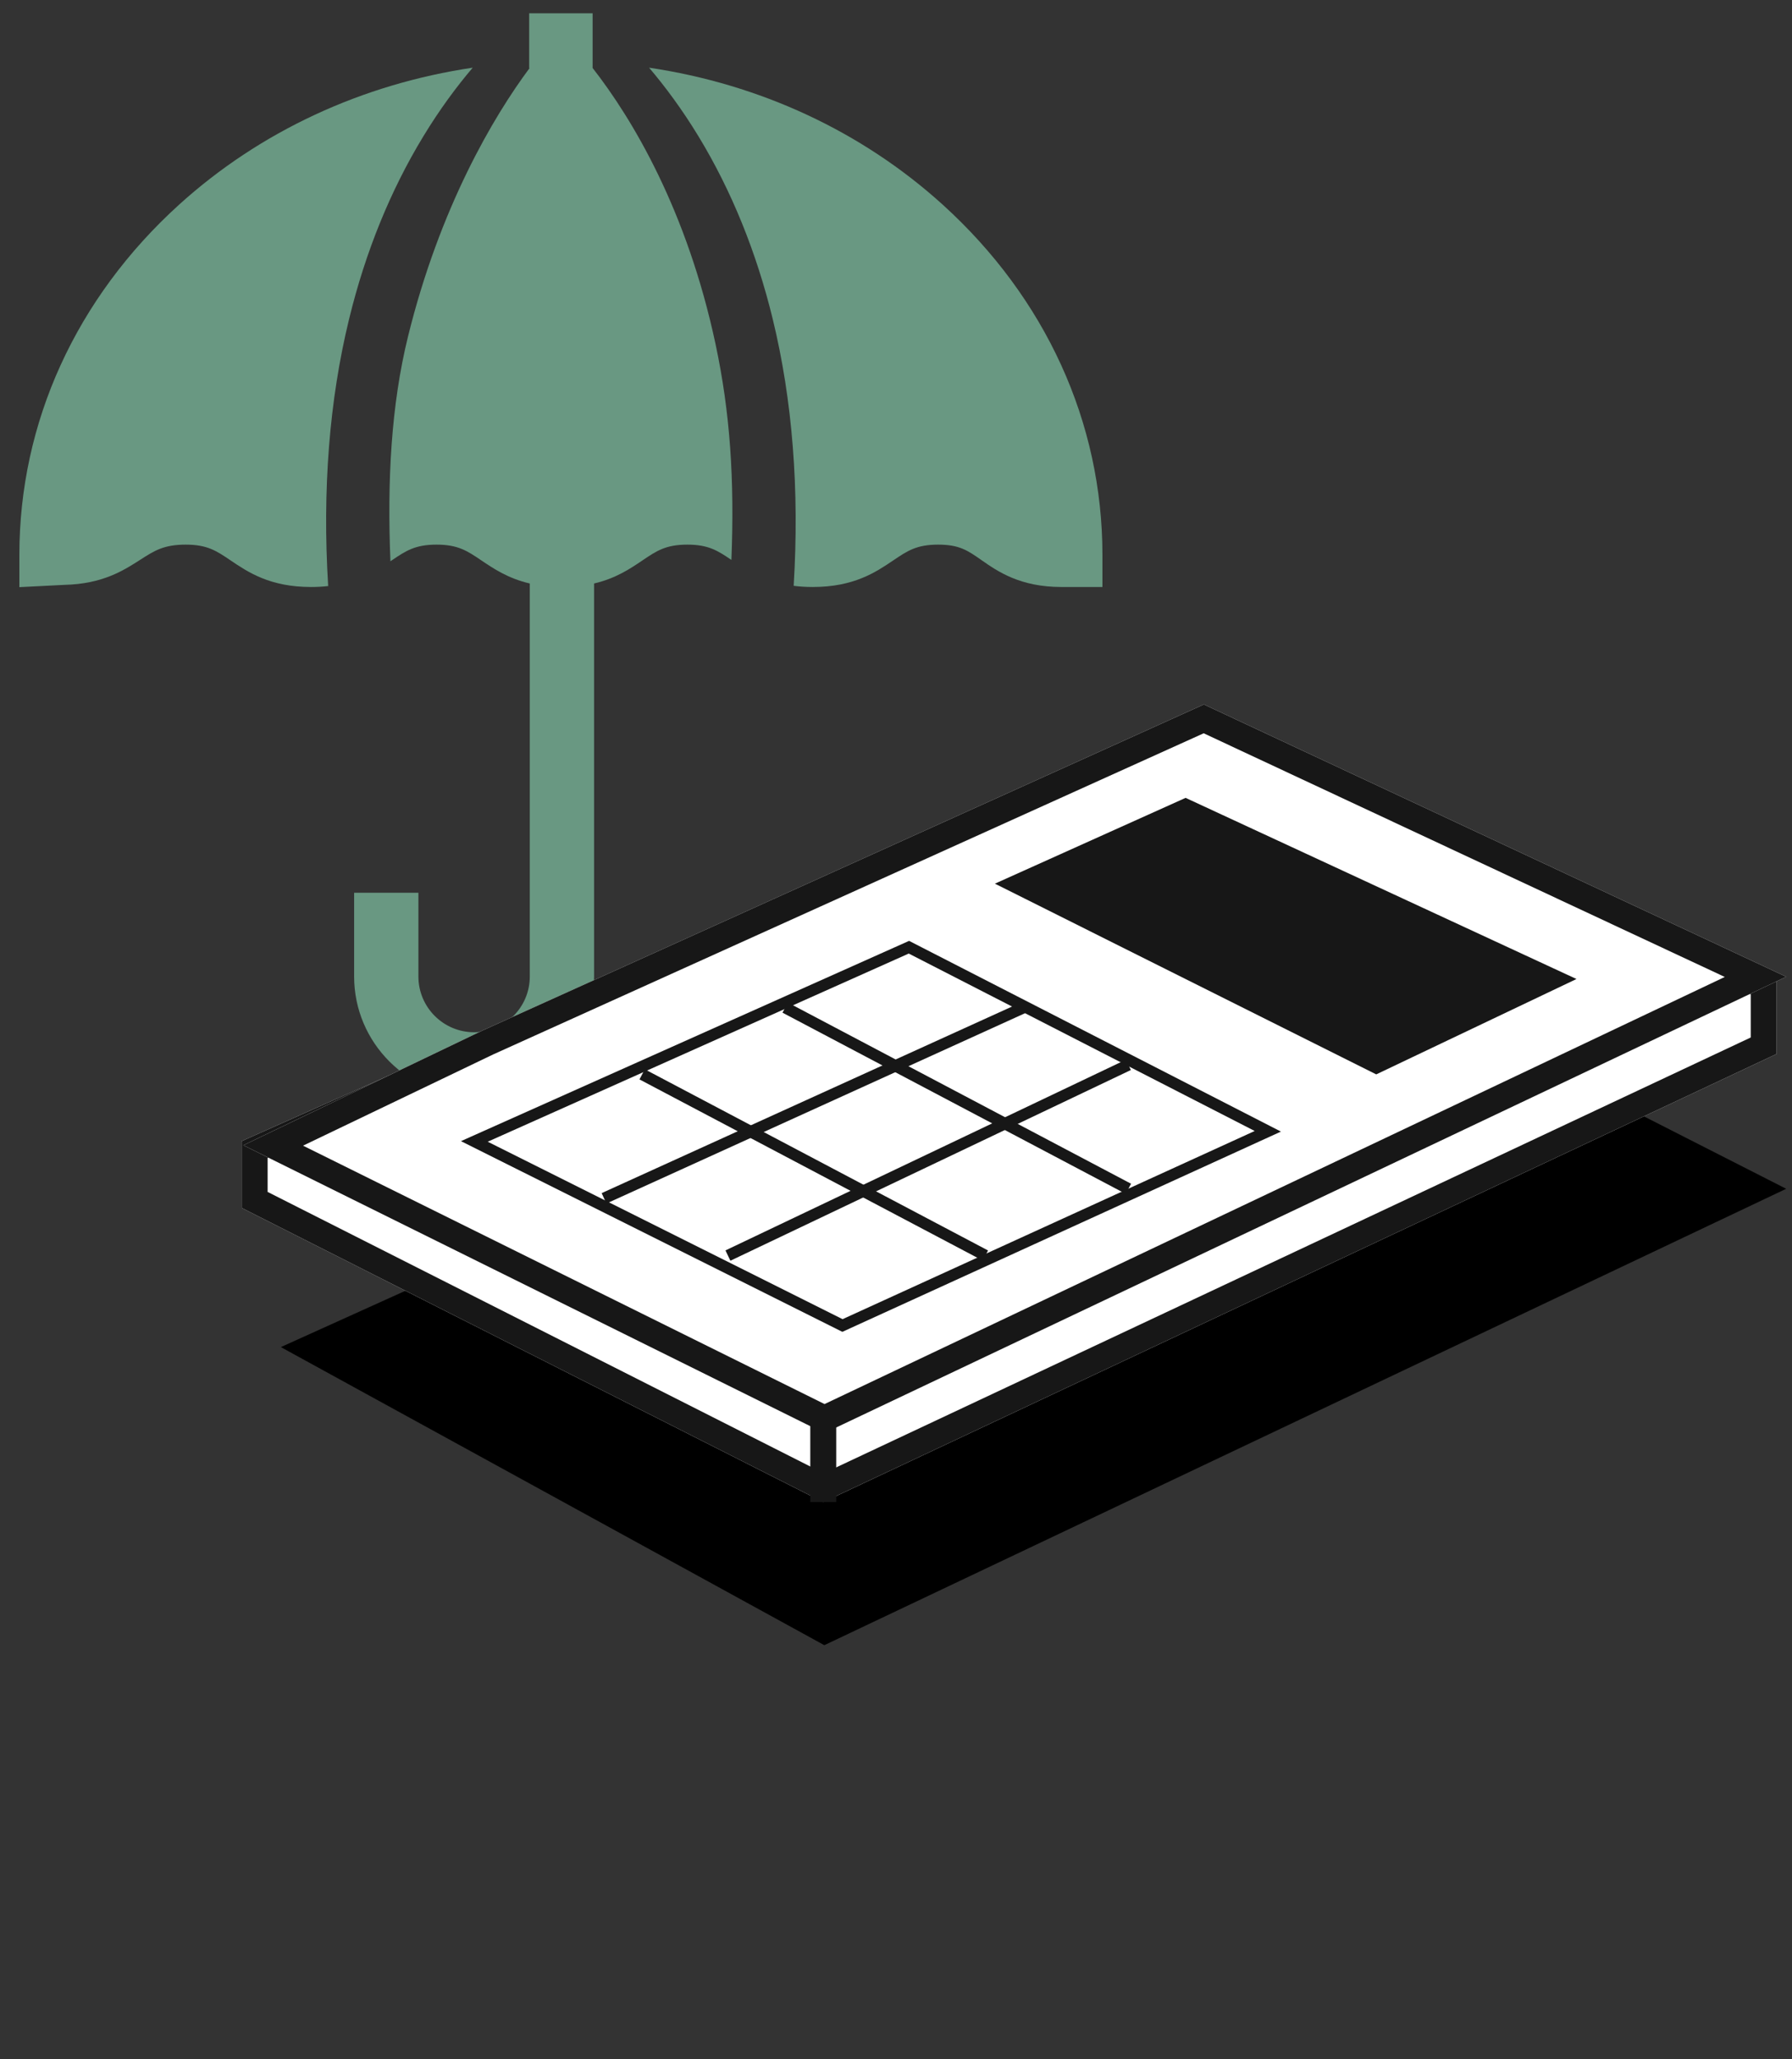 <svg xmlns="http://www.w3.org/2000/svg" width="47" height="54" viewBox="0 0 47 54" fill="none">
  <rect x="0" y="0" width="47" height="54" fill="#333333" stroke="none"/>
  <path d="M10.974 25.608C10.974 26.414 11.629 27.069 12.435 27.069C13.24 27.069 13.895 26.414 13.895 25.608V15.301C13.325 15.168 12.945 14.912 12.621 14.693C12.255 14.446 12.013 14.282 11.449 14.282C10.885 14.282 10.643 14.446 10.277 14.693C10.265 14.701 10.252 14.71 10.24 14.718C10.153 12.604 10.259 10.621 10.701 8.825C11.536 5.436 12.94 3.061 13.889 1.786H13.879V0.349H15.543V1.783C16.592 3.125 18.018 5.518 18.765 9.014C19.15 10.813 19.267 12.582 19.183 14.683C18.826 14.441 18.582 14.282 18.027 14.282C17.462 14.282 17.22 14.446 16.854 14.693C16.53 14.912 16.151 15.168 15.581 15.301V25.608C15.581 27.344 14.169 28.756 12.434 28.756C10.7 28.756 9.288 27.344 9.288 25.608V23.411H10.974V25.608Z" fill="#699882"/>
  <path d="M4.698 5.366C6.822 3.442 9.498 2.205 12.398 1.775C11.983 2.263 11.536 2.861 11.099 3.582C10.238 4.999 9.585 6.606 9.158 8.358C8.636 10.493 8.452 12.852 8.607 15.368C8.468 15.384 8.32 15.393 8.16 15.393C7.08 15.393 6.506 15.005 6.044 14.693C5.678 14.445 5.436 14.282 4.872 14.282C4.297 14.282 4.052 14.439 3.683 14.676C3.239 14.961 2.69 15.314 1.688 15.337L0.508 15.397V14.55C0.508 11.076 1.996 7.815 4.698 5.366Z" fill="#699882"/>
  <path d="M18.324 3.582C17.886 2.861 17.439 2.263 17.024 1.775C19.924 2.205 22.6 3.442 24.724 5.366C27.426 7.815 28.914 11.076 28.914 14.55V15.393H27.839C26.751 15.393 26.166 14.984 25.739 14.686C25.379 14.434 25.161 14.282 24.604 14.282C24.04 14.282 23.798 14.445 23.432 14.693C22.97 15.005 22.396 15.393 21.315 15.393C21.135 15.393 20.97 15.382 20.816 15.362C20.97 12.848 20.785 10.492 20.265 8.358C19.837 6.606 19.184 4.999 18.324 3.582Z" fill="#699882"/>
  <path d="M32.595 23.922L46.848 31.174L21.62 43.142L7.366 35.325L32.595 23.922Z" fill="black"/>
  <path d="M6.339 29.924V31.675L21.592 39.39L46.598 27.637V25.637L31.595 18.671L6.339 29.924Z" fill="white"/>
  <path fill-rule="evenodd" clip-rule="evenodd" d="M7.019 31.256L21.603 38.634L45.918 27.206V26.071L31.589 19.419L7.019 30.366V31.256ZM6.339 29.924V31.675L21.592 39.39L46.598 27.637V25.637L31.595 18.671L6.339 29.924Z" fill="#171717"/>
  <path d="M31.575 18.473L46.848 25.614L21.62 37.581L11.461 32.549L6.382 30.032L12.654 27.024L18.961 24.174L31.575 18.473Z" fill="white"/>
  <path fill-rule="evenodd" clip-rule="evenodd" d="M31.57 19.229L12.93 27.653L7.948 30.043L21.626 36.819L45.237 25.619L31.57 19.229ZM31.575 18.473L12.654 27.024L6.382 30.032L21.62 37.581L46.848 25.614L31.575 18.473Z" fill="#171717"/>
  <path fill-rule="evenodd" clip-rule="evenodd" d="M21.252 39.39V37.139H21.932V39.39H21.252Z" fill="#171717"/>
  <path d="M12.441 29.932L23.839 24.839L33.252 29.666L22.096 34.759L12.441 29.932Z" fill="white" stroke="#171717" stroke-width="0.3"/>
  <path d="M27.043 23.192L31.093 21.37L40.39 25.678L36.1 27.721L27.043 23.192Z" fill="#171717" stroke="#171717" stroke-width="0.814"/>
  <path d="M15.842 31.424L26.844 26.423" stroke="#171717" stroke-width="0.3"/>
  <path d="M16.842 28.173L25.844 32.924" stroke="#171717" stroke-width="0.3"/>
  <path d="M20.593 26.423L29.595 31.174" stroke="#171717" stroke-width="0.3"/>
  <path d="M19.092 32.925L29.595 27.924" stroke="#171717" stroke-width="0.3"/>
</svg>